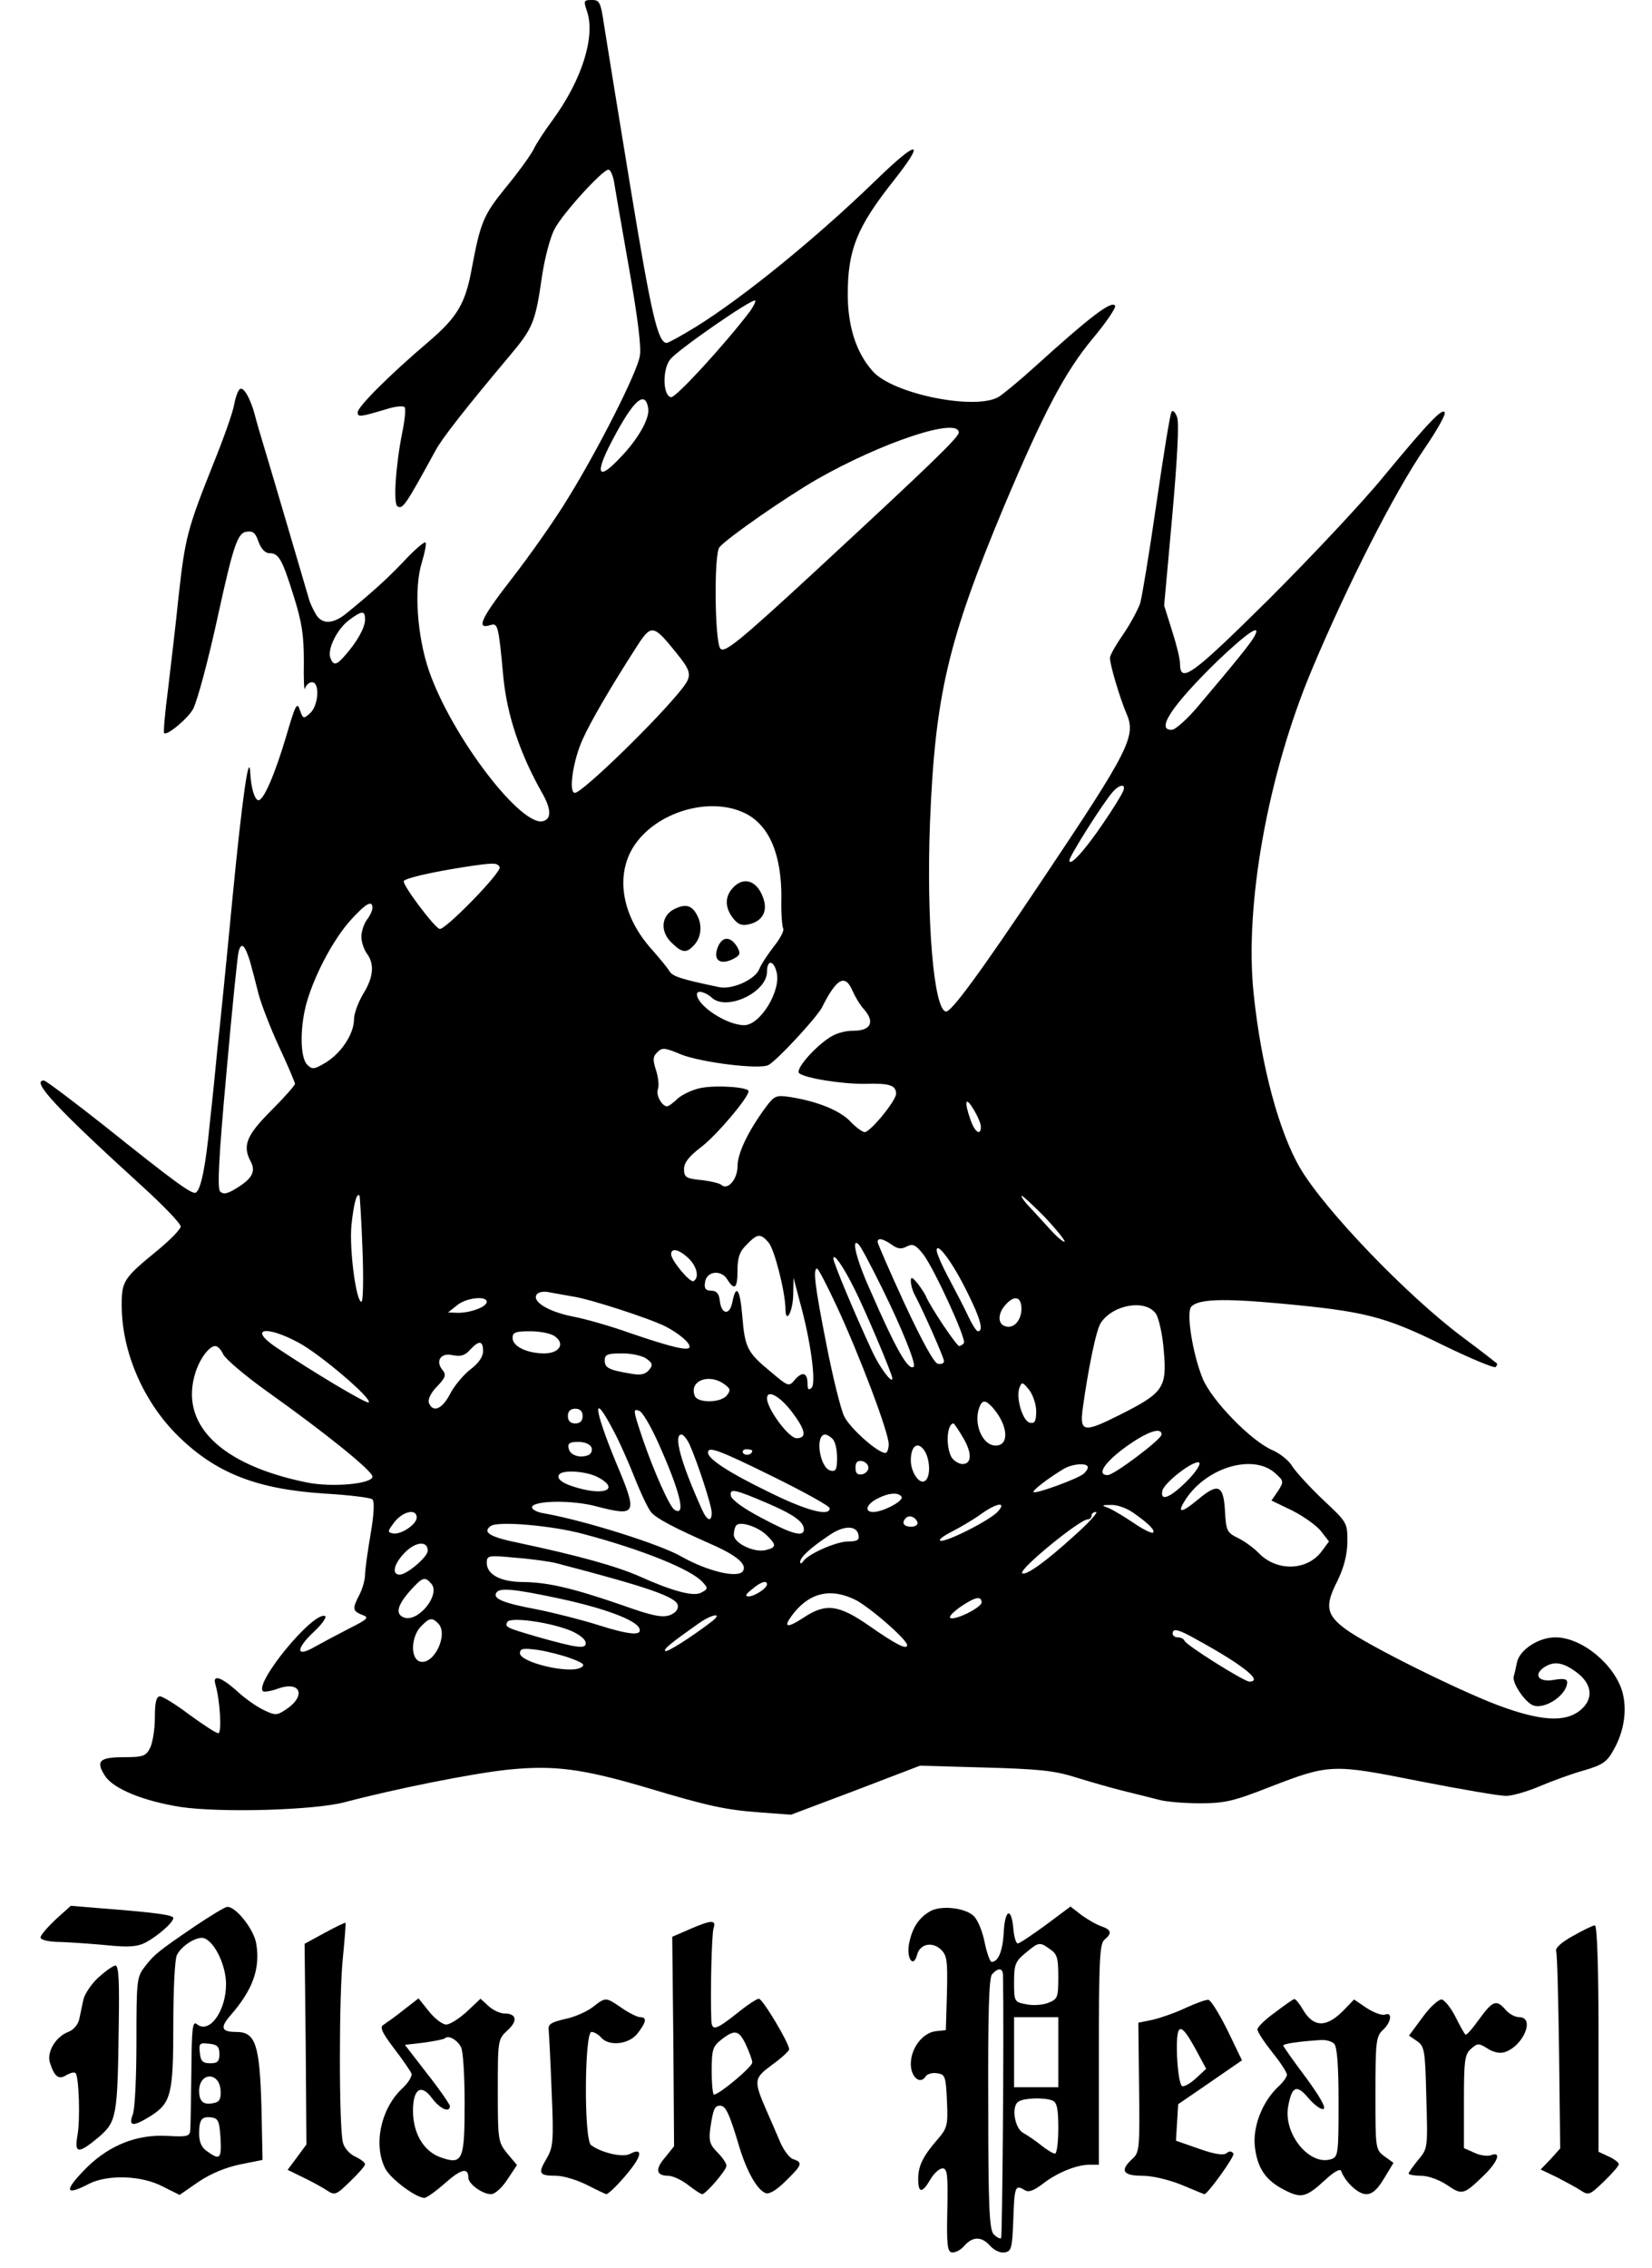 <?xml version="1.0" standalone="no"?>
<!DOCTYPE svg PUBLIC "-//W3C//DTD SVG 20010904//EN"
 "http://www.w3.org/TR/2001/REC-SVG-20010904/DTD/svg10.dtd">
<svg version="1.0" xmlns="http://www.w3.org/2000/svg"
 width="448pt" height="615pt" viewBox="0 0 448 615"
 preserveAspectRatio="xMidYMid meet">

<g transform="translate(0,615) scale(0.1,-0.1)"
fill="#000000" stroke="none">
<path d="M1592 6119 c23 -68 -14 -186 -93 -294 -20 -27 -44 -63 -52 -80 -8
-16 -42 -63 -75 -103 -61 -75 -69 -94 -93 -222 -17 -93 -39 -130 -116 -196
-106 -90 -193 -177 -193 -192 0 -14 6 -13 83 10 20 6 40 8 44 4 4 -3 1 -34 -6
-68 -18 -90 -25 -194 -13 -201 14 -9 22 3 104 153 19 34 79 111 200 255 64 76
70 92 88 217 7 47 22 105 34 127 21 41 130 161 146 161 5 0 12 -15 15 -32 3
-18 21 -124 41 -236 23 -131 34 -216 29 -238 -8 -46 -112 -251 -194 -384 -35
-58 -104 -156 -153 -219 -84 -108 -98 -139 -58 -126 20 6 22 0 35 -141 10
-103 45 -208 105 -314 24 -42 26 -69 5 -76 -58 -23 -251 230 -312 408 -32 94
-41 223 -19 293 8 27 13 51 10 54 -3 3 -29 -19 -57 -49 -46 -49 -91 -89 -156
-142 -36 -30 -66 -32 -83 -6 -8 13 -17 32 -20 43 -27 92 -101 344 -118 400
-12 39 -25 84 -29 100 -11 42 -30 77 -40 70 -5 -2 -12 -21 -16 -42 -3 -20 -29
-93 -57 -162 -70 -176 -76 -198 -94 -361 -8 -80 -22 -194 -29 -255 -8 -60 -12
-111 -10 -113 8 -8 66 41 79 66 12 25 40 128 67 252 41 187 53 225 77 228 18
3 25 -3 33 -27 7 -19 18 -31 29 -31 26 0 35 -16 66 -115 23 -73 28 -107 28
-180 -1 -49 1 -82 3 -72 3 9 11 17 19 17 22 0 18 -63 -5 -84 -18 -16 -19 -16
-28 9 -7 23 -12 14 -37 -72 -31 -104 -61 -173 -75 -173 -10 0 -20 33 -22 70
-3 72 -22 -62 -49 -340 -16 -168 -34 -348 -40 -400 -5 -52 -14 -144 -21 -205
-11 -116 -24 -181 -38 -189 -10 -6 -59 30 -249 182 -85 67 -158 122 -163 122
-36 0 35 -76 269 -289 56 -51 102 -99 102 -107 0 -7 -28 -36 -62 -64 -93 -76
-98 -84 -98 -149 0 -127 59 -263 154 -356 102 -100 213 -143 394 -155 68 -4
127 -11 132 -16 6 -6 4 -42 -5 -94 -8 -47 -15 -96 -15 -110 0 -14 -7 -38 -15
-54 -20 -38 -19 -45 7 -55 20 -7 17 -11 -37 -38 -33 -17 -74 -39 -92 -49 -50
-29 -52 -7 -4 39 24 22 39 43 32 45 -33 11 -191 -181 -168 -204 3 -3 22 0 41
7 62 22 77 -20 21 -57 -24 -16 -29 -16 -60 -1 -19 9 -52 32 -73 52 -43 38 -66
45 -58 18 13 -45 18 -133 8 -133 -6 0 -41 23 -78 50 -37 28 -73 50 -80 50 -10
0 -14 -16 -14 -57 0 -32 -6 -69 -13 -83 -11 -22 -19 -25 -72 -25 -66 0 -76
-11 -50 -51 23 -35 104 -68 205 -84 108 -16 362 -9 445 13 136 36 346 78 441
88 126 13 203 3 379 -49 170 -51 214 -60 310 -67 l80 -6 175 66 175 67 175 -5
c143 -4 188 -8 245 -26 39 -12 97 -29 130 -37 33 -8 76 -19 96 -24 20 -6 71
-10 113 -10 68 0 92 6 189 44 163 63 170 63 406 16 112 -22 218 -40 235 -40
17 0 58 12 91 26 33 14 87 34 120 43 51 15 63 23 81 56 28 49 37 107 24 156
-21 75 -110 149 -182 149 -45 0 -96 -33 -104 -67 -3 -15 -7 -33 -9 -39 -5 -18
32 -72 54 -79 33 -10 90 29 91 63 0 9 -9 11 -34 7 -40 -8 -59 11 -31 32 28 20
54 16 92 -13 42 -32 45 -73 7 -103 -41 -32 -107 -28 -222 15 -111 42 -352 162
-411 205 -54 39 -59 64 -25 130 18 37 27 70 28 107 0 53 0 53 -66 115 -36 34
-73 75 -83 90 -9 16 -33 35 -53 44 -58 24 -167 136 -191 196 -27 67 -44 176
-31 193 18 21 83 24 245 9 225 -21 279 -34 437 -112 76 -37 141 -64 144 -60 4
4 5 9 3 10 -2 2 -44 35 -94 72 -153 115 -373 345 -439 457 -58 99 -106 279
-126 471 -26 240 38 597 158 882 97 231 223 478 304 597 33 48 58 92 56 99 -5
15 -44 -26 -164 -171 -56 -69 -197 -219 -312 -334 -211 -209 -242 -231 -242
-175 0 13 -10 53 -22 90 l-21 67 22 243 c14 158 19 253 13 268 -5 14 -12 20
-15 14 -4 -6 -22 -118 -41 -249 -19 -132 -39 -253 -44 -270 -6 -17 -26 -55
-46 -84 -20 -29 -36 -57 -36 -64 0 -19 27 -109 44 -149 28 -63 11 -97 -230
-457 -166 -248 -245 -356 -259 -353 -33 6 -53 248 -43 513 14 344 48 491 200
855 108 256 166 367 243 459 36 43 62 82 59 87 -9 15 -67 -29 -217 -165 -43
-39 -88 -76 -100 -83 -65 -36 -286 9 -340 70 -45 50 -68 122 -68 209 0 120 25
182 122 305 92 116 70 117 -48 2 -160 -155 -359 -317 -487 -396 -39 -24 -74
-43 -78 -43 -24 0 -42 80 -98 420 -34 206 -66 405 -72 443 -9 61 -12 67 -33
67 -22 0 -23 -2 -13 -31z m442 -813 c-65 -86 -201 -235 -214 -233 -23 3 -24
77 -2 103 22 27 223 166 230 159 2 -2 -4 -15 -14 -29z m-276 -264 c4 -27 -28
-84 -77 -134 -60 -64 -69 -44 -21 47 58 111 90 139 98 87z m842 -65 c0 -13
-79 -89 -387 -374 -213 -197 -250 -226 -260 -211 -15 23 -17 257 -2 274 21 25
176 133 264 184 177 101 385 170 385 127z m-1610 -507 c0 -22 -22 -61 -54 -97
-23 -27 -32 -29 -40 -7 -9 23 18 78 50 102 36 27 44 27 44 2z m843 -89 c43
-53 44 -63 17 -98 -65 -83 -271 -283 -291 -283 -18 0 -5 88 21 145 22 49 75
140 145 249 41 64 46 64 108 -13z m1568 42 c-10 -18 -51 -69 -151 -187 -30
-36 -63 -65 -72 -65 -45 -2 0 66 124 187 82 78 121 104 99 65z m-355 -418 c-3
-8 -27 -48 -54 -87 -50 -74 -92 -120 -92 -101 0 11 92 157 118 186 19 21 36
22 28 2z m-1024 -61 c65 -33 98 -113 97 -231 -1 -40 2 -76 5 -81 3 -5 -8 -27
-25 -48 -17 -22 -35 -49 -40 -62 -11 -28 -73 -56 -108 -49 -105 22 -127 29
-136 44 -5 9 -27 35 -47 58 -76 84 -98 186 -58 265 53 103 210 155 312 104z
m-667 -145 c8 -12 -149 -173 -163 -168 -16 6 -102 121 -97 130 6 8 75 24 165
38 79 12 88 12 95 0z m-345 -111 c0 -7 -7 -22 -15 -32 -8 -11 -15 -32 -15 -46
0 -14 7 -35 15 -46 21 -28 18 -64 -10 -109 -13 -22 -25 -53 -25 -69 0 -39 -34
-91 -76 -117 -32 -19 -37 -20 -51 -6 -20 20 -20 106 0 173 23 77 74 171 119
220 41 45 58 54 58 32z m-332 -145 c6 -21 16 -60 23 -88 7 -27 32 -92 56 -144
24 -51 43 -97 43 -100 0 -4 -29 -37 -65 -73 -67 -67 -78 -95 -55 -138 14 -26
4 -46 -37 -71 -25 -16 -37 -19 -46 -10 -8 8 -4 91 17 321 15 170 30 318 33
329 7 28 17 19 31 -26z m1428 -29 c13 -50 -44 -144 -88 -144 -47 0 -128 53
-128 84 0 12 24 6 41 -10 40 -36 149 15 149 71 0 33 18 32 26 -1z m206 -51 c7
-16 20 -38 31 -50 30 -34 19 -58 -28 -58 -26 0 -52 -8 -72 -23 -42 -30 -86
-83 -76 -92 16 -14 119 -30 179 -29 67 2 84 -4 84 -27 0 -19 -70 -104 -85
-104 -6 0 -24 13 -39 29 -29 30 -88 54 -162 66 -39 6 -44 4 -67 -27 -48 -65
-77 -125 -77 -161 0 -35 -27 -66 -44 -50 -4 4 -28 10 -54 13 -42 4 -47 8 -47
30 0 17 13 34 47 60 41 31 128 134 128 151 0 11 -86 17 -128 9 -22 -4 -50 -17
-63 -28 -12 -12 -26 -22 -30 -22 -14 0 -31 31 -25 46 4 10 1 33 -5 52 -9 28
-9 37 4 49 13 13 20 12 63 -6 54 -22 215 -42 238 -29 25 14 130 128 145 156
40 80 63 92 83 45z m348 -368 c0 -26 -16 -16 -28 18 -18 51 -14 66 8 29 11
-18 20 -39 20 -47z m-1677 -332 c3 -79 2 -143 -3 -143 -14 0 -33 141 -27 207
6 57 14 90 22 81 1 -2 5 -67 8 -145z m1904 20 c-3 -2 -20 12 -39 33 -18 20
-43 47 -55 60 -13 13 -23 27 -23 31 0 4 27 -21 61 -55 33 -35 58 -66 56 -69z
m-803 -2 c16 -18 45 -132 46 -179 0 -45 20 -10 21 36 l1 47 17 -65 c29 -103
45 -220 32 -233 -8 -8 -11 -5 -11 10 0 31 -14 35 -34 12 -17 -20 -17 -20 -67
22 -63 52 -69 65 -76 150 -6 74 -17 89 -27 38 -7 -37 -30 -34 -34 4 -2 19 -9
27 -23 27 -15 0 -20 6 -17 23 4 30 43 35 60 8 20 -32 28 -25 28 24 0 35 6 52
25 70 29 30 37 31 59 6z m334 -6 c16 -12 27 -13 41 -5 17 8 24 5 46 -23 30
-41 116 -228 109 -239 -3 -4 -9 -8 -13 -8 -7 0 -80 109 -90 135 -2 5 -12 21
-22 34 -15 18 -19 20 -19 7 0 -9 4 -24 9 -34 26 -49 81 -174 81 -183 0 -6 -7
-9 -17 -7 -10 2 -43 62 -90 163 -40 87 -73 163 -73 167 0 12 13 10 38 -7z
m-25 -120 c51 -103 92 -204 85 -211 -14 -13 -48 46 -118 207 -38 84 -53 146
-31 124 6 -6 34 -59 64 -120z m231 -11 c35 -70 44 -104 28 -104 -4 0 -15 17
-25 38 -9 20 -33 66 -52 102 -19 35 -35 71 -35 80 1 24 45 -36 84 -116z m-757
94 c23 -22 30 -52 14 -62 -9 -6 -61 56 -61 73 0 18 22 13 47 -11z m447 -77
c31 -60 106 -238 106 -249 0 -16 -34 29 -54 72 -48 103 -106 242 -106 253 0
17 26 -20 54 -76z m-45 -53 c61 -131 141 -342 141 -374 0 -13 -4 -24 -9 -24
-21 0 -97 68 -112 100 -9 19 -31 107 -48 195 -31 157 -37 205 -25 205 3 0 27
-46 53 -102z m-714 26 c46 -7 206 -59 250 -81 36 -19 65 -43 65 -55 0 -13 -47
-2 -161 37 -53 19 -123 39 -156 45 -65 13 -110 40 -98 59 4 7 18 10 33 7 15
-3 45 -8 67 -12z m-235 -14 c0 -14 -44 -30 -78 -30 l-27 1 24 19 c24 21 81 27
81 10z m1450 -19 c0 -32 -22 -56 -45 -47 -20 7 -19 35 2 58 24 27 43 22 43
-11z m365 -14 c8 -13 18 -58 21 -100 9 -100 -1 -114 -118 -173 -99 -50 -110
-48 -102 15 15 109 37 218 50 235 35 50 122 63 149 23z m-2325 -78 c58 -31
200 -152 190 -162 -5 -5 -149 81 -252 150 -75 51 -27 60 62 12z m695 17 c28
-20 12 -46 -29 -46 -47 0 -86 19 -86 42 0 15 8 18 48 18 27 0 57 -6 67 -14z
m-195 -40 c0 -15 -12 -33 -35 -50 -19 -15 -44 -45 -55 -67 -21 -40 -46 -51
-57 -23 -3 9 5 27 22 44 23 24 26 32 15 45 -20 24 -5 48 28 40 21 -4 33 -1 47
15 24 26 35 25 35 -4z m-705 -8 c6 -13 59 -58 119 -101 163 -116 286 -216 286
-231 0 -20 -109 -30 -178 -16 -236 48 -348 160 -301 301 13 38 37 69 53 69 6
0 16 -10 21 -22z m1149 -13 c16 -12 17 -17 6 -30 -10 -12 -23 -15 -49 -10 -61
10 -71 16 -71 36 0 16 7 19 48 19 26 0 56 -7 66 -15z m211 -69 c16 -12 17 -16
6 -30 -17 -21 -80 -21 -87 -1 -16 41 39 62 81 31z m845 -73 c0 -27 -4 -34 -17
-31 -20 4 -39 69 -28 96 6 15 8 15 26 -7 10 -13 19 -39 19 -58z m-663 -1 c38
-50 42 -72 13 -72 -21 0 -80 80 -80 108 0 25 34 7 67 -36z m545 11 c42 -48 46
-103 8 -103 -36 0 -61 60 -44 104 8 21 17 20 36 -1z m-1027 -65 c14 -26 39
-82 56 -125 17 -43 37 -85 45 -94 15 -17 60 -41 164 -87 68 -30 96 -54 85 -72
-13 -21 -96 -1 -167 39 -57 33 -260 97 -371 117 -21 3 -36 11 -34 18 6 17 109
19 175 1 109 -28 112 -22 53 118 -62 150 -66 200 -6 85z m-85 42 c0 -13 -7
-20 -20 -20 -13 0 -20 7 -20 20 0 13 7 20 20 20 13 0 20 -7 20 -20z m203 -68
c61 -135 79 -207 46 -186 -13 8 -55 102 -85 189 -28 83 -28 86 -10 79 8 -3 30
-40 49 -82z m826 14 c27 -43 28 -76 1 -76 -10 0 -24 9 -30 19 -16 30 -12 91 6
91 1 0 12 -15 23 -34z m541 4 c0 -13 -129 -110 -146 -110 -31 0 -10 33 47 75
58 42 99 57 99 35z m-1280 -27 c21 -47 60 -165 60 -185 0 -27 -13 -22 -27 10
-58 129 -77 202 -55 202 5 0 15 -12 22 -27z m388 15 c7 -7 12 -29 12 -51 0
-31 -3 -38 -17 -35 -30 6 -44 98 -15 98 4 0 13 -5 20 -12z m-654 -23 c3 -9 -1
-18 -9 -21 -23 -9 -50 0 -53 19 -3 13 3 17 26 17 18 0 32 -6 36 -15z m906 -14
c13 -26 13 -68 -2 -77 -15 -10 -38 24 -38 56 0 43 22 54 40 21z m-412 -66 c83
-41 152 -79 152 -85 0 -23 -62 -7 -165 44 -111 54 -165 90 -165 107 0 18 28 8
178 -66z m-58 71 c0 -11 -19 -15 -25 -6 -3 5 1 10 9 10 9 0 16 -2 16 -4z m315
-46 c0 -8 -8 -16 -17 -18 -13 -2 -18 3 -18 18 0 15 5 20 18 18 9 -2 17 -10 17
-18z m864 -36 c-45 -45 -73 -57 -67 -27 4 22 86 85 100 77 5 -4 -9 -26 -33
-50z m-269 37 c0 -5 -6 -13 -12 -18 -18 -14 -130 -55 -135 -49 -4 4 40 38 82
63 24 14 65 17 65 4z m506 -14 c26 -23 26 -24 10 -50 l-18 -26 58 -28 c31 -16
66 -41 77 -56 l21 -27 -20 -27 c-39 -52 -119 -55 -168 -7 -14 15 -40 34 -58
43 -31 15 -33 20 -36 73 -4 71 -18 78 -73 32 -49 -41 -60 -38 -29 7 59 82 178
115 236 66z m-1836 -12 c56 -29 29 -50 -41 -33 -49 12 -71 26 -63 39 8 14 72
10 104 -6z m465 -73 c67 -29 95 -49 95 -69 0 -22 -31 -14 -115 31 -48 25 -81
49 -83 60 -4 21 10 18 103 -22z m360 19 c6 -11 -50 -41 -77 -41 -26 0 -18 22
13 37 29 15 56 17 64 4z m261 -40 c-22 -24 -141 -84 -156 -79 -6 2 8 13 32 25
23 12 59 33 78 47 43 31 71 35 46 7z m367 -3 c43 -30 60 -48 54 -54 -3 -3 -26
8 -51 25 -25 17 -55 35 -68 41 -22 8 -22 9 5 9 16 1 43 -9 60 -21z m-1943 -13
c0 -19 -44 -48 -65 -43 -15 3 -14 6 5 31 23 29 60 37 60 12z m1786 -47 c-81
-74 -135 -112 -144 -104 -10 10 156 146 178 146 6 0 10 5 10 10 0 6 6 10 12
10 7 0 -18 -28 -56 -62z m-428 34 c2 -7 -6 -12 -17 -12 -21 0 -27 11 -14 24 9
9 26 2 31 -12z m-905 -32 c158 -42 292 -96 322 -130 16 -17 15 -19 -4 -29 -20
-11 -77 4 -166 44 -63 28 -168 57 -328 91 -79 16 -100 29 -76 46 20 14 168 1
252 -22z m495 -2 c28 -27 28 -34 0 -41 -31 -9 -88 18 -88 41 0 10 3 22 7 26
11 11 56 -3 81 -26z m250 0 c3 -14 -3 -18 -28 -18 -32 0 -109 -34 -122 -54 -5
-7 -8 -7 -8 -1 0 12 28 38 79 72 39 27 74 27 79 1z m-1168 -43 c0 -17 -57 -65
-76 -65 -23 0 -16 30 15 61 29 29 61 31 61 4z m349 -34 c245 -64 325 -91 329
-114 2 -11 -6 -21 -22 -27 -20 -7 -47 -2 -128 27 -136 47 -202 62 -268 63 -62
0 -100 20 -100 52 0 20 4 21 76 14 42 -3 93 -10 113 -15z m-339 -56 c25 -30
-37 -106 -75 -91 -23 9 -18 32 16 71 35 39 41 41 59 20z m910 -1 c0 -11 -34
-33 -50 -33 -10 0 -8 6 9 19 23 20 41 26 41 14z m-562 -39 c121 -26 207 -58
216 -81 8 -21 -29 -17 -114 10 -41 13 -115 32 -165 42 -91 17 -119 29 -109 45
8 14 46 11 172 -16z m799 -2 c37 -17 143 -109 143 -124 0 -14 -31 2 -104 53
-82 57 -117 61 -176 22 -50 -33 -59 -27 -24 16 44 52 98 63 161 33z m345 -8
c1 -13 -68 -48 -84 -43 -7 3 6 16 27 31 40 27 56 30 57 12z m-733 -53 c-55
-42 -121 -84 -125 -79 -5 5 13 20 91 75 37 26 68 30 34 4z m-741 -4 c30 -30
-13 -117 -51 -103 -24 10 -22 65 3 93 24 25 31 27 48 10z m352 -17 c25 -9 46
-24 48 -34 4 -20 -20 -17 -133 15 -82 24 -87 26 -79 40 8 13 104 1 164 -21z
m1707 -28 c124 -68 180 -113 141 -113 -14 0 -172 99 -176 111 -2 5 -10 9 -18
9 -8 0 -14 5 -14 10 0 16 16 12 67 -17z m-1699 -50 c35 -13 40 -18 27 -25 -31
-18 -165 14 -165 39 0 13 9 14 48 9 26 -4 66 -14 90 -23z"/>
<path d="M1987 3742 c-22 -24 -21 -54 1 -82 14 -18 25 -21 45 -16 36 9 50 37
36 73 -17 46 -53 57 -82 25z"/>
<path d="M1827 3684 c-35 -19 -37 -62 -4 -92 28 -27 39 -27 60 -4 19 21 22 54
7 81 -14 27 -32 31 -63 15z"/>
<path d="M1948 3585 c-16 -36 2 -53 37 -37 21 10 24 15 16 31 -17 31 -40 34
-53 6z"/>
<path d="M151 945 c-22 -21 -41 -42 -41 -49 0 -6 21 -12 53 -12 28 -1 86 -5
128 -9 59 -6 82 -4 105 8 33 18 74 54 74 66 0 8 -48 15 -206 27 l-72 6 -41
-37z"/>
<path d="M529 927 c-101 -69 -111 -77 -137 -111 -21 -27 -22 -38 -22 -202 0
-95 -4 -184 -10 -198 -12 -32 0 -34 47 -5 57 36 63 58 63 249 0 94 4 179 10
189 13 26 56 52 74 45 29 -11 58 -73 59 -122 1 -74 -45 -139 -79 -111 -12 10
-14 -11 -15 -127 -1 -77 -2 -148 -3 -159 -1 -18 -7 -20 -61 -17 -82 5 -156
-24 -218 -84 -64 -64 -63 -81 4 -46 51 26 143 23 200 -7 l46 -23 52 36 c33 22
74 39 113 47 l60 12 -3 146 c-5 168 -16 201 -69 201 -40 0 -44 12 -14 46 60
69 80 126 69 193 -6 39 -56 102 -79 100 -6 0 -45 -24 -87 -52z m66 -347 c0
-20 -5 -25 -25 -25 -20 0 -26 6 -28 28 -3 26 -1 28 25 25 22 -2 28 -8 28 -28z
m3 -96 c2 -23 -2 -33 -15 -36 -30 -8 -43 2 -43 32 0 50 53 53 58 4z m0 -131
c3 -57 -1 -62 -36 -37 -15 10 -22 25 -22 48 0 39 7 48 35 44 17 -3 20 -11 23
-55z"/>
<path d="M2522 967 c-31 -18 -49 -46 -57 -89 -7 -39 12 -66 22 -29 7 29 40 37
64 15 17 -16 19 -29 17 -118 l-3 -101 -27 -3 c-36 -4 -68 -46 -68 -89 0 -35
25 -57 40 -34 4 7 18 11 31 9 22 -3 24 -8 27 -75 3 -66 1 -74 -26 -105 -39
-45 -52 -71 -52 -107 0 -39 11 -39 33 -1 10 17 25 30 33 30 13 0 15 -17 13
-112 -2 -94 0 -113 12 -116 9 -1 24 6 34 18 23 26 47 26 70 0 11 -12 28 -20
39 -18 19 3 21 11 24 90 3 89 5 95 31 79 11 -7 25 -1 50 18 39 30 91 51 127
51 l24 0 0 299 c0 253 2 300 15 311 21 17 19 27 -7 36 -13 4 -37 18 -54 30
l-31 24 -67 -50 c-37 -27 -71 -50 -76 -50 -5 0 -10 18 -12 40 -5 60 -23 53
-26 -10 -3 -52 -15 -80 -33 -80 -4 0 -13 24 -19 54 -6 30 -19 61 -30 71 -24
22 -89 29 -118 12z m326 -103 c19 -13 22 -24 22 -75 0 -56 -2 -60 -27 -70 -15
-6 -42 -8 -60 -4 -32 6 -33 7 -33 60 0 47 3 56 31 79 36 30 38 31 67 10z
m-128 -71 c3 -165 -2 -708 -5 -712 -3 -3 -12 2 -20 10 -12 12 -15 72 -15 352
-1 249 2 342 10 353 17 19 30 18 30 -3z m150 -208 l0 -95 -60 0 -60 0 0 95 0
95 60 0 60 0 0 -95z m-16 -131 c12 -5 16 -21 16 -75 0 -38 -4 -69 -9 -69 -5 0
-22 10 -38 23 -15 12 -37 27 -48 33 -24 13 -33 73 -13 85 15 10 69 12 92 3z"/>
<path d="M881 909 l-55 -30 3 -272 2 -272 -25 -34 -26 -35 43 -21 c23 -11 52
-27 64 -35 21 -14 25 -12 63 25 22 21 40 42 40 46 0 5 -12 14 -27 21 -15 7
-30 24 -33 38 -11 40 -11 403 0 503 5 50 8 92 7 93 -1 1 -27 -11 -56 -27z"/>
<path d="M1869 918 l-46 -20 3 -284 2 -284 -24 -30 c-28 -32 -25 -50 8 -50 12
0 36 -11 54 -25 18 -14 35 -25 38 -25 10 0 66 65 66 77 0 7 -11 23 -25 37 -20
20 -23 31 -19 63 8 55 12 63 27 63 15 0 25 -21 52 -112 20 -66 48 -116 71
-125 10 -4 30 8 55 33 44 43 47 50 20 59 -10 3 -26 24 -36 48 -10 23 -26 61
-36 83 -36 83 -35 88 15 125 25 18 46 37 46 42 0 17 -72 137 -82 137 -6 0 -33
-18 -60 -40 -58 -46 -68 -48 -69 -17 -3 71 1 232 6 248 8 24 -6 23 -66 -3z
m154 -313 c9 -20 17 -41 17 -48 0 -12 -90 -87 -104 -87 -3 0 -6 29 -6 64 0 58
3 67 26 85 37 29 48 26 67 -14z"/>
<path d="M4265 900 c-31 -17 -48 -33 -45 -41 3 -8 6 -131 8 -275 l3 -260 -26
-29 -27 -28 44 -21 c23 -12 53 -28 65 -36 21 -14 25 -12 63 25 22 21 40 42 40
46 0 5 -12 14 -27 21 l-28 13 0 308 c0 198 -4 307 -10 306 -5 0 -32 -13 -60
-29z"/>
<path d="M266 787 c-19 -18 -37 -45 -40 -60 -3 -15 -8 -38 -11 -52 -3 -15 -16
-30 -30 -35 -34 -13 -58 -54 -50 -82 12 -39 24 -49 45 -35 11 6 22 9 25 5 9
-9 13 -126 5 -169 -9 -50 3 -50 58 -4 48 42 51 54 54 303 2 119 0 162 -9 162
-6 0 -27 -15 -47 -33z"/>
<path d="M1095 700 c-22 -18 -47 -35 -54 -40 -12 -6 -7 -19 27 -64 24 -31 45
-62 48 -69 2 -7 -9 -26 -27 -42 -57 -55 -77 -152 -44 -216 15 -28 83 -79 106
-79 6 0 31 18 56 40 44 39 63 43 63 15 0 -17 38 -45 62 -45 10 0 30 18 44 40
l26 39 -26 31 c-25 31 -26 35 -26 170 0 137 0 140 26 164 29 26 25 46 -8 46
-12 0 -31 9 -43 20 l-22 20 -37 -35 c-21 -19 -46 -35 -56 -35 -10 0 -31 16
-47 36 l-28 35 -40 -31z m155 -101 c6 -10 10 -78 10 -152 0 -157 -5 -169 -68
-146 -44 17 -72 65 -72 125 0 60 22 74 51 35 21 -29 49 -42 49 -22 0 4 -27 44
-61 87 l-61 79 52 6 c28 4 54 9 57 12 8 9 33 -4 43 -24z"/>
<path d="M1607 707 c-16 -12 -49 -27 -75 -32 -38 -9 -46 -14 -44 -30 1 -11 5
-86 8 -167 6 -136 4 -151 -14 -182 -24 -40 -20 -46 26 -46 19 0 56 -11 84 -25
27 -14 51 -25 52 -25 7 0 45 39 69 71 29 38 27 55 -5 38 -19 -10 -77 3 -105
24 -20 14 -18 307 1 307 7 0 19 -7 26 -15 21 -25 76 -19 99 11 24 31 26 44 7
44 -7 0 -30 11 -50 25 -44 30 -43 30 -79 2z"/>
<path d="M3215 705 c-27 -13 -68 -27 -89 -32 l-39 -8 2 -175 c2 -166 1 -177
-18 -194 -35 -32 -26 -46 27 -46 27 0 73 -11 107 -25 33 -14 60 -25 61 -25 9
0 83 103 79 110 -5 7 -11 8 -19 1 -8 -6 -32 -3 -74 12 l-63 22 3 49 3 50 86
59 87 60 -39 81 c-22 44 -45 82 -52 83 -6 1 -34 -9 -62 -22z m28 -113 l28 -52
-27 -25 c-15 -14 -32 -24 -38 -22 -6 2 -12 37 -14 81 -3 93 8 97 51 18z"/>
<path d="M3458 693 c-27 -19 -48 -40 -48 -46 0 -7 18 -34 40 -62 22 -27 40
-55 40 -61 0 -6 -10 -20 -23 -32 -44 -41 -70 -109 -64 -163 7 -60 30 -92 81
-118 45 -23 58 -20 110 28 24 22 40 31 43 24 11 -30 46 -63 68 -63 16 0 30 12
48 42 l26 43 -25 18 c-24 18 -24 21 -24 171 0 140 2 154 20 171 23 21 27 50 6
42 -8 -3 -30 5 -50 18 l-34 23 -24 -25 c-49 -52 -85 -53 -115 -2 -9 16 -20 29
-23 28 -3 0 -26 -16 -52 -36z m160 -85 c8 -8 12 -58 12 -159 0 -138 -1 -148
-20 -154 -58 -19 -129 67 -117 141 10 57 23 63 55 25 16 -19 34 -32 41 -30 8
3 -10 34 -48 86 -34 45 -61 84 -61 86 0 5 40 11 101 15 14 1 30 -3 37 -10z"/>
<path d="M3858 680 l-37 -50 22 -15 c20 -14 22 -25 25 -153 4 -137 4 -138 -22
-169 -14 -17 -26 -34 -26 -37 0 -3 15 -6 34 -6 19 0 49 -11 70 -25 41 -28 45
-27 98 24 39 37 51 68 22 57 -9 -4 -30 -1 -45 6 l-29 13 0 126 c0 111 2 128
19 143 18 16 21 16 45 1 15 -10 33 -14 46 -10 51 16 84 95 40 95 -11 0 -28 9
-37 20 -25 29 -35 25 -72 -26 -18 -25 -34 -44 -37 -41 -3 2 -15 24 -27 48 -12
24 -29 45 -37 47 -8 1 -32 -20 -52 -48z"/>
</g>
</svg>
